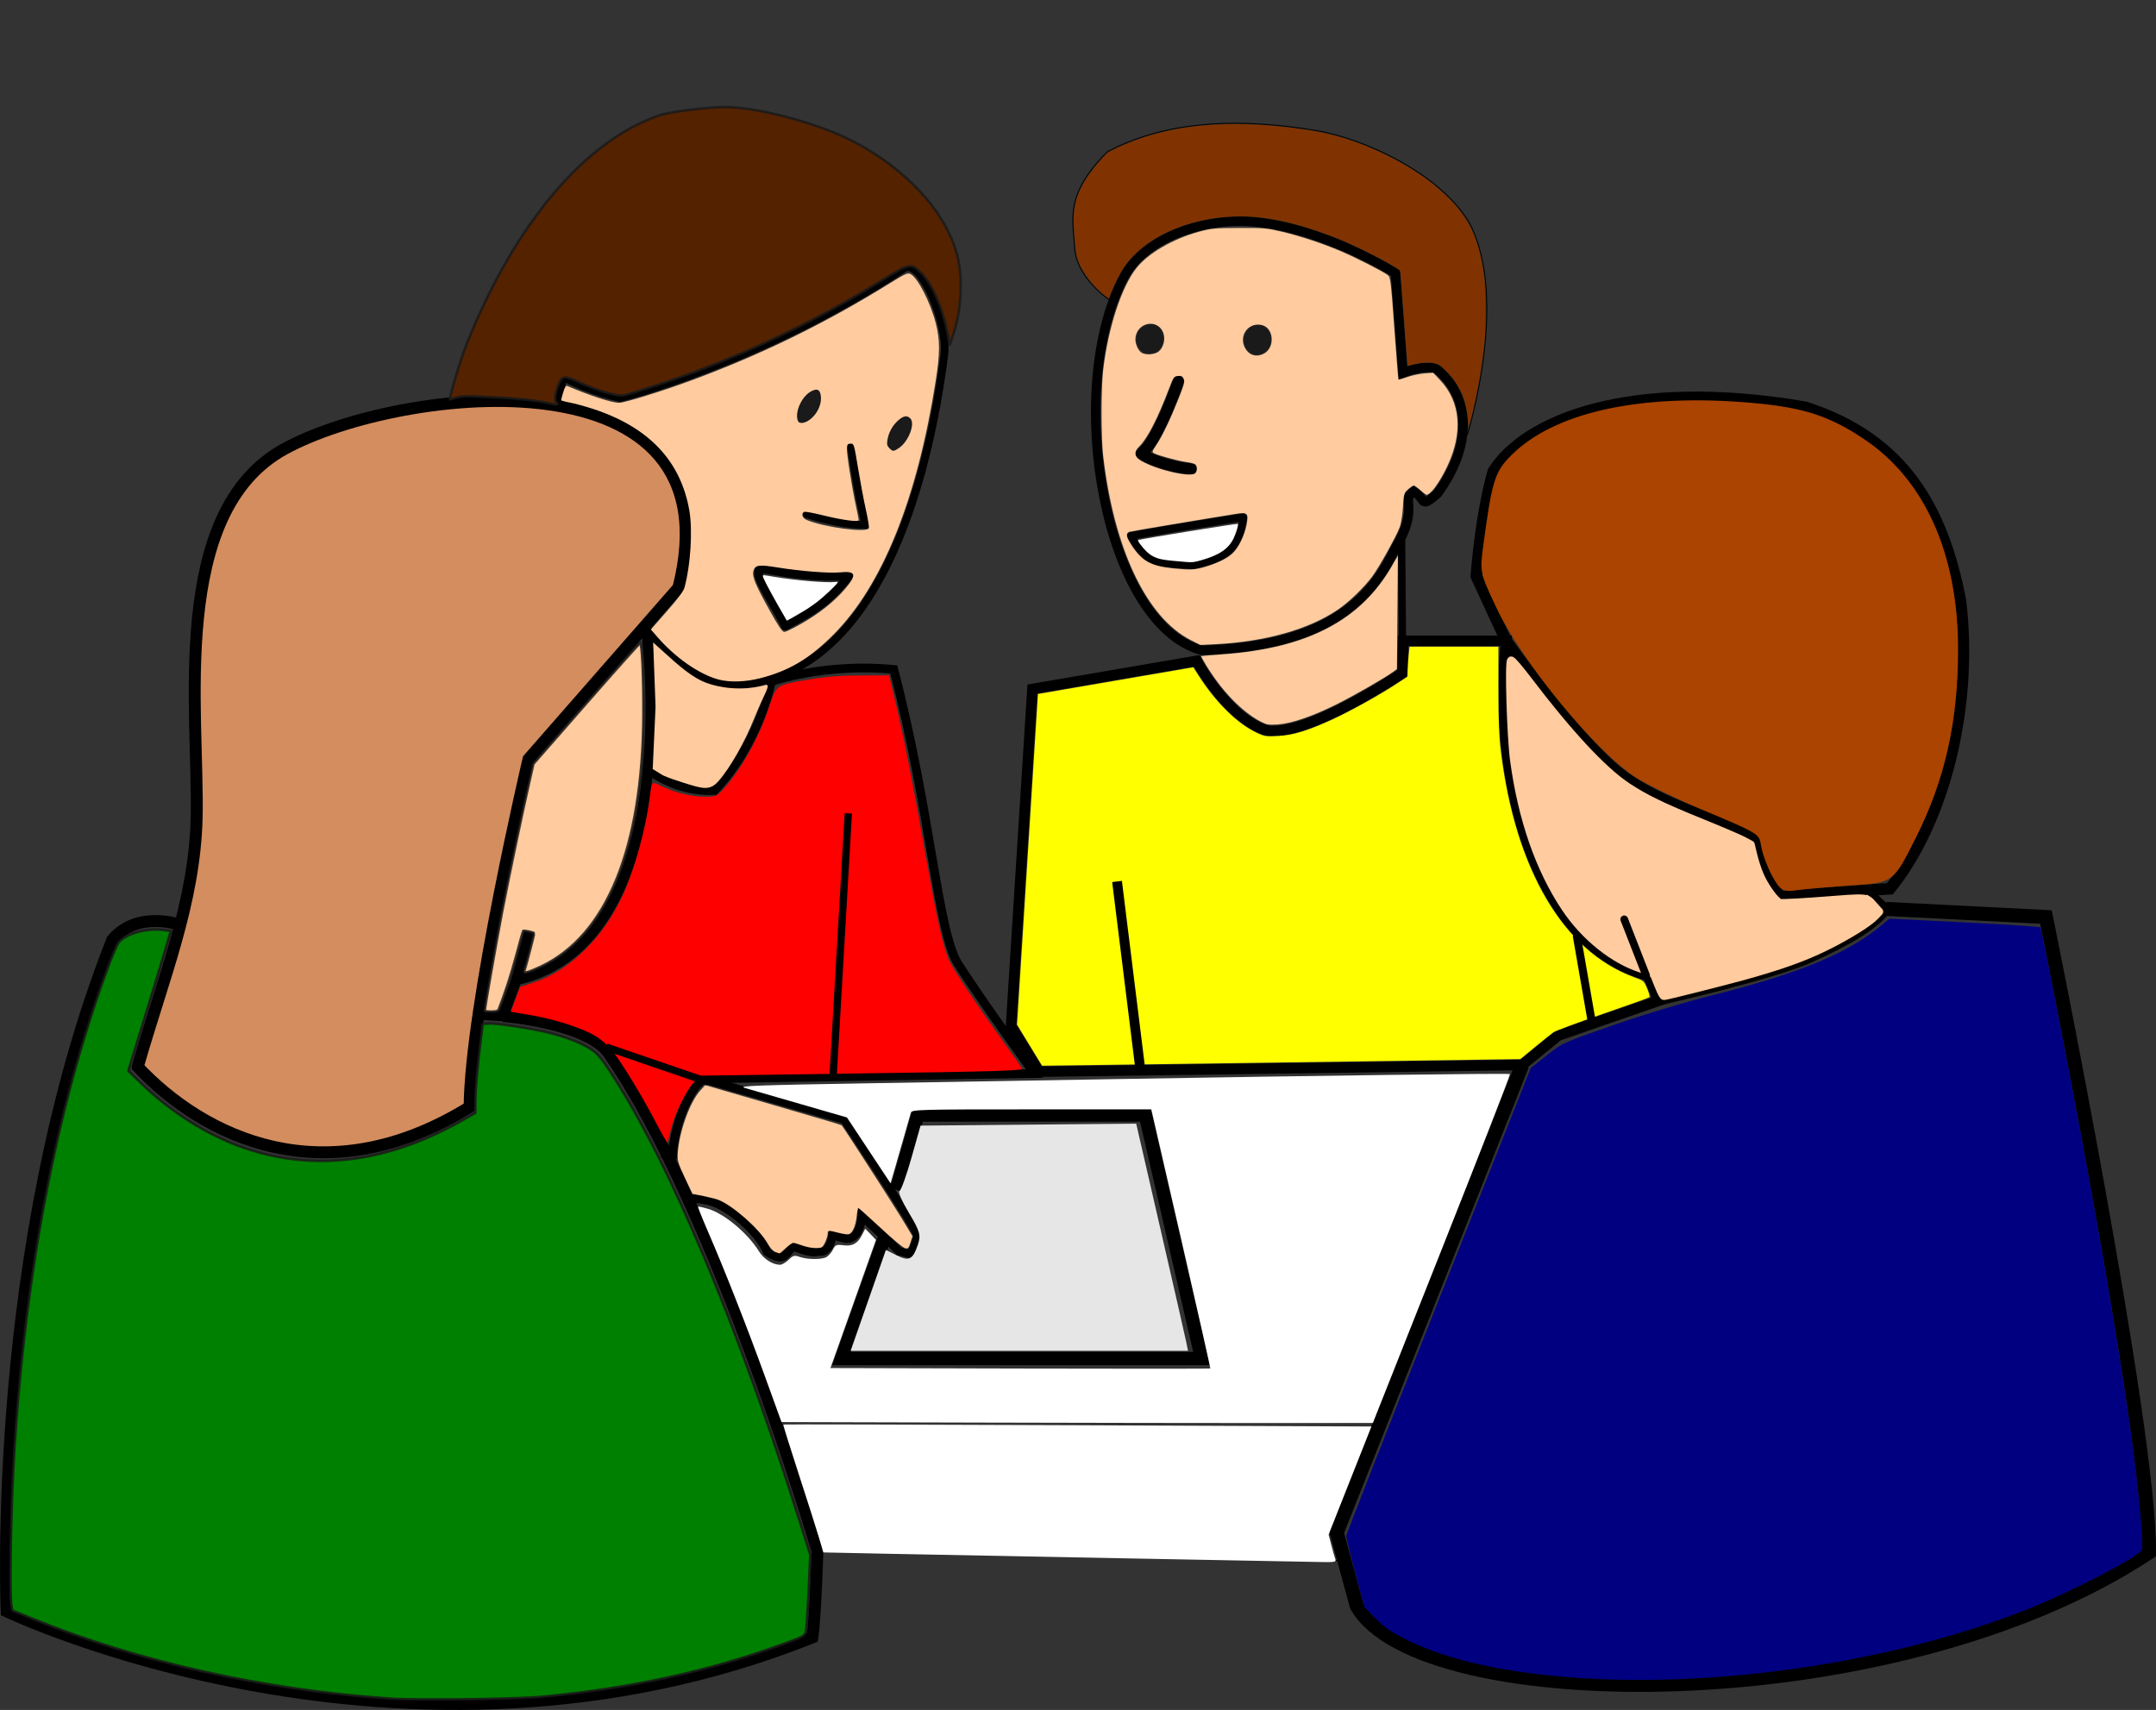 <?xml version="1.0" encoding="UTF-8" standalone="no"?>
<!-- Created with Inkscape (http://www.inkscape.org/) -->

<svg
   xmlns:dc="http://purl.org/dc/elements/1.1/"
   xmlns:cc="http://creativecommons.org/ns#"
   xmlns:rdf="http://www.w3.org/1999/02/22-rdf-syntax-ns#"
   xmlns:svg="http://www.w3.org/2000/svg"
   xmlns="http://www.w3.org/2000/svg"
   xmlns:sodipodi="http://sodipodi.sourceforge.net/DTD/sodipodi-0.dtd"
   xmlns:inkscape="http://www.inkscape.org/namespaces/inkscape"
   width="608.998mm"
   height="483.046mm"
   viewBox="0 0 608.998 483.046"
   version="1.1"
   id="svg1422"
   inkscape:version="0.92.4 (5da689c313, 2019-01-14)"
   sodipodi:docname="group-talking.svg">
  <rect x="0" y="0" width="608.998" height="483.046" fill="#333333" stroke="none"/>
  <defs
     id="defs1416" />
  <sodipodi:namedview
     id="base"
     pagecolor="#ffffff"
     bordercolor="#666666"
     borderopacity="1.0"
     inkscape:pageopacity="0.0"
     inkscape:pageshadow="2"
     inkscape:zoom="0.030935922"
     inkscape:cx="-7395.4803"
     inkscape:cy="1630.5198"
     inkscape:document-units="mm"
     inkscape:current-layer="layer1"
     showgrid="false"
     inkscape:window-width="1280"
     inkscape:window-height="657"
     inkscape:window-x="-8"
     inkscape:window-y="-8"
     inkscape:window-maximized="1"
     inkscape:snap-global="false"
     fit-margin-top="0"
     fit-margin-left="0"
     fit-margin-right="0"
     fit-margin-bottom="0" />
  <g
     inkscape:label="Layer 1"
     inkscape:groupmode="layer"
     id="layer1"
     transform="translate(351.877,-57.612)">
    <path
       style="fill:#d38d5f;stroke:#000000;stroke-width:3.365;stroke-linecap:butt;stroke-linejoin:miter;stroke-miterlimit:4;stroke-dasharray:none;stroke-opacity:1"
       d="m -312.964,358.988 c 18.537,19.759 52.699,36.741 93.738,11.339 0.218,-28.426 16.631,-98.274 16.631,-98.274 0,0 0,0 42.333,-48.381 17.259,-67.924 -78.161,-57.234 -111.125,-39.31 -32.964,17.925 -24.233,74.829 -24.946,104.321 -0.583,24.074 -9.466,45.253 -16.631,70.304 z"
       id="path1978"
       inkscape:connector-curvature="0"
       sodipodi:nodetypes="cccczsc" />
    <path
       style="fill:none;stroke:#000000;stroke-width:2.965;stroke-linecap:butt;stroke-linejoin:miter;stroke-miterlimit:4;stroke-dasharray:none;stroke-opacity:1"
       d="m -169.333,235.012 c 0,0 11.767,88.566 -36.664,99.408 -3.78,10.205 -3.78,10.205 -3.78,10.205 l -6.426,-0.378"
       id="path1980"
       inkscape:connector-curvature="0"
       sodipodi:nodetypes="cccc" />
    <path
       style="fill:none;stroke:#000000;stroke-width:2.965;stroke-linecap:butt;stroke-linejoin:miter;stroke-miterlimit:4;stroke-dasharray:none;stroke-opacity:1"
       d="m -205.997,334.42 3.78,-13.985"
       id="path1982"
       inkscape:connector-curvature="0"
       sodipodi:nodetypes="cc" />
    <path
       style="fill:none;stroke:#000000;stroke-width:3.365;stroke-linecap:butt;stroke-linejoin:miter;stroke-miterlimit:4;stroke-dasharray:none;stroke-opacity:1"
       d="m -300.869,318.923 c 0,0 -12.064,-4.393 -19.277,4.158 -34.427,87.17 -29.841,189.723 -29.841,189.723 0,0 111.822,53.607 227.578,7.367 0.829,-5.348 1.427,-24.38 1.427,-24.38 0,0 -28.295,-96.503 -58.934,-140.582 -6.027,-8.671 -29.86,-10.583 -29.86,-10.583"
       id="path1986"
       inkscape:connector-curvature="0"
       sodipodi:nodetypes="cccccsc" />
    <path
       style="fill:none;stroke:#000000;stroke-width:2.165;stroke-linecap:round;stroke-linejoin:round;stroke-miterlimit:4;stroke-dasharray:none;stroke-opacity:1"
       d="m -169.333,235.012 c 0,0 12.561,17.801 27.776,15.986 33.809,-4.034 50.414,-46.726 56.421,-93.12 1.154,-8.91 -6.726,-27.484 -11.348,-24.447 -40.78,26.798 -80.181,36.616 -80.181,36.616 0,0 -7.684,-1.437 -15.502,-5.613 -0.983,-0.525 -2.19,7.484 -2.94,7.484"
       id="path1993"
       inkscape:connector-curvature="0"
       sodipodi:nodetypes="cssscsc" />
    <ellipse
       style="opacity:1;fill:#1a1a1a;fill-opacity:1;fill-rule:nonzero;stroke:#1a1a1a;stroke-width:0.805;stroke-linecap:round;stroke-miterlimit:4;stroke-dasharray:none;stroke-opacity:0.839"
       id="path1998"
       cx="-0.521"
       cy="211.832"
       rx="2.678"
       ry="5.114"
       transform="matrix(0.639,0.769,-0.58,0.815,0,0)" />
    <ellipse
       style="opacity:1;fill:#1a1a1a;fill-opacity:1;fill-rule:nonzero;stroke:#1a1a1a;stroke-width:0.805;stroke-linecap:round;stroke-miterlimit:4;stroke-dasharray:none;stroke-opacity:0.839"
       id="path1998-6"
       cx="20.954"
       cy="198.156"
       rx="2.678"
       ry="5.114"
       transform="matrix(0.655,0.755,-0.562,0.827,0,0)" />
    <path
       style="fill:none;stroke:#000000;stroke-width:2.165;stroke-linecap:round;stroke-linejoin:round;stroke-miterlimit:4;stroke-dasharray:none;stroke-opacity:1"
       d="m -111.503,183.607 c 0,0 1.832,13.619 4.158,22.301 -7.908,0 -16.631,-3.024 -16.631,-3.024"
       id="path5719"
       inkscape:connector-curvature="0"
       sodipodi:nodetypes="ccc" />
    <path
       style="fill:none;stroke:#000000;stroke-width:2.465;stroke-linecap:round;stroke-linejoin:round;stroke-miterlimit:4;stroke-dasharray:none;stroke-opacity:1"
       d="m -135.882,218.381 c 7.942,1.396 14.626,2.408 23.812,1.89 -6.31,8.176 -11.733,10.701 -17.954,14.174 -3.386,-7.11 -10.994,-16.967 -5.859,-16.064 z"
       id="path5721"
       inkscape:connector-curvature="0"
       sodipodi:nodetypes="sccs" />
    <path
       style="opacity:1;fill:#ffcb9f;fill-opacity:1;fill-rule:nonzero;stroke:none;stroke-width:2.7;stroke-linecap:round;stroke-linejoin:round;stroke-miterlimit:4;stroke-dasharray:none;stroke-opacity:0.839"
       d="m -562.147,941.72 c -20.346,-5.48 -45.895,-23.253 -64.803,-45.079 l -7.096,-8.191 17.176,-19.614 c 12.485,-14.257 17.612,-21.217 18.771,-25.482 6.381,-23.471 8.675,-60.916 5.014,-81.861 -9.24,-52.867 -43.35,-88.832 -102.62,-108.201 -8.413,-2.749 -19.503,-5.774 -24.643,-6.721 -5.14,-0.947 -9.346,-2.137 -9.346,-2.644 0,-0.507 1.005,-4.306 2.233,-8.443 1.39,-4.681 2.873,-7.247 3.929,-6.795 24.514,10.483 47.891,18.083 55.621,18.083 5.864,0 45.223,-12.182 75.981,-23.517 75.672,-27.886 143.448,-61.022 212.731,-104.003 16.019,-9.938 18.772,-11.194 21.655,-9.88 7.628,3.476 21.194,29.669 27.061,52.249 4.693,18.062 4.718,31.842 0.109,61.241 -19.832,126.525 -56.976,218.714 -109.257,271.17 -25.545,25.63 -47.447,38.616 -78.355,46.456 -15.476,3.926 -32.402,4.397 -44.162,1.229 z m 88.488,-59.48 c 19.339,-11.069 35.323,-23.795 46.622,-37.12 12.819,-15.117 11.642,-19.212 -5.061,-17.598 -11.951,1.155 -41.843,-1.162 -66.637,-5.164 -20.656,-3.335 -24.466,-2.757 -26.154,3.969 -1.419,5.654 2.442,14.924 17.338,41.632 9.793,17.559 13.528,23.058 15.671,23.076 1.547,0.013 9.746,-3.945 18.22,-8.795 z m 71.962,-101.741 c 0.42,-1.093 -0.994,-9.903 -3.142,-19.576 -2.148,-9.673 -5.886,-29.511 -8.308,-44.083 -4.343,-26.135 -4.451,-26.496 -7.974,-26.496 -2.964,0 -3.646,0.768 -4.009,4.514 -0.485,4.993 5.282,41.911 9.73,62.291 1.568,7.184 2.851,13.779 2.851,14.656 0,2.372 -17.398,0.036 -38.354,-5.15 -9.702,-2.401 -18.541,-4.02 -19.643,-3.597 -3.827,1.469 -2.259,6.611 2.64,8.657 18.879,7.885 64.245,13.904 66.21,8.784 z m 32.106,-85.539 c 10.176,-6.858 17.547,-26.049 12.098,-31.498 -3.544,-3.544 -7.191,-2.951 -12.948,2.104 -6.019,5.285 -10.24,12.954 -11.514,20.918 -0.742,4.64 -0.354,6.243 2.105,8.703 3.766,3.766 4.353,3.753 10.259,-0.227 z m -93.046,-31.85 c 6.562,-5.928 10.481,-14.992 9.831,-22.735 -0.649,-7.734 -4.015,-9.466 -10.854,-5.585 -9.916,5.628 -17.196,22.136 -13.737,31.15 1.555,4.053 8.645,2.693 14.76,-2.831 z"
       id="path875"
       inkscape:connector-curvature="0"
       transform="scale(0.265)" />
    <path
       style="opacity:1;fill:#ffcb9f;fill-opacity:1;fill-rule:nonzero;stroke:#1a1a1a;stroke-width:2.7;stroke-linecap:round;stroke-linejoin:round;stroke-miterlimit:4;stroke-dasharray:none;stroke-opacity:0.839"
       d="m -811.121,1294.85 c 0,-3.131 12.621,-75.205 18.558,-105.975 7.391,-38.31 20.784,-102.282 28.669,-136.946 l 4.614,-20.283 56.313,-64.36 c 30.972,-35.398 56.849,-64.36 57.505,-64.36 1.974,0 3.638,36.971 3.44,76.429 -0.711,141.726 -38.942,235.477 -109.541,268.614 -12.657,5.941 -18.435,7.512 -17.506,4.759 2.072,-6.138 10.927,-40.151 10.546,-40.506 -1.264,-1.18 -11.223,-3.215 -11.702,-2.391 -0.305,0.524 -3.565,12.203 -7.245,25.953 -5.5,20.551 -11.696,39.608 -18.693,57.5 -0.746,1.907 -2.635,2.5 -7.968,2.5 -3.845,0 -6.99,-0.42 -6.99,-0.933 z"
       id="path877"
       inkscape:connector-curvature="0"
       transform="scale(0.265)" />
    <path
       style="opacity:1;fill:#008000;fill-opacity:1;fill-rule:nonzero;stroke:#1a1a1a;stroke-width:2.7;stroke-linecap:round;stroke-linejoin:round;stroke-miterlimit:4;stroke-dasharray:none;stroke-opacity:0.839"
       d="m -911.836,2028.101 c -134.386,-9.115 -268.752,-39.173 -382.591,-85.586 l -20.267,-8.263 -0.989,-5.543 c -2.241,-12.562 -0.424,-107.844 3.158,-165.543 9.909,-159.623 35.099,-308.995 73.601,-436.429 14.917,-49.373 33.338,-100.248 38.153,-105.374 8.741,-9.304 29.363,-14.812 47.142,-12.59 l 7.878,0.984 -6.338,21.704 c -3.486,11.937 -11.722,39.062 -18.303,60.276 -6.581,21.214 -13.903,45 -16.27,52.857 l -4.305,14.286 12.935,12.606 c 31.909,31.098 71.446,56.045 109.88,69.332 75.742,26.186 154.897,15.849 235.959,-30.815 l 11.071,-6.373 v -11.415 c 0,-13.046 1.98,-36.31 5.46,-64.138 l 2.4,-19.197 6.941,-0.442 c 8.626,-0.549 49.089,5.824 66.41,10.459 19.021,5.09 34.532,11.456 43.416,17.818 6.325,4.529 10.367,9.484 20.663,25.326 62.071,95.513 134.798,268.594 200.429,476.997 l 11.297,35.872 -1.453,31.27 c -0.799,17.199 -1.896,36.406 -2.437,42.683 -1.155,13.393 1.105,11.628 -28.739,22.442 -77.648,28.136 -160.287,46.046 -252.959,54.822 -27.78,2.631 -133.481,3.917 -162.143,1.973 z"
       id="path879"
       inkscape:connector-curvature="0"
       transform="scale(0.265)" />
    <path
       style="opacity:1;fill:#552200;fill-opacity:1;fill-rule:nonzero;stroke:#1a1a1a;stroke-width:0.714;stroke-linecap:round;stroke-linejoin:round;stroke-miterlimit:4;stroke-dasharray:none;stroke-opacity:0.839"
       d="m -195.107,171.918 c -5.876,-1.647 -15.751,-2.011 -23.732,-2.371 -4.067,-0.183 -5.976,1.221 -5.976,0.877 0,-0.768 2.547,-10.146 5.003,-16.231 13.575,-33.639 33.296,-56.908 54.263,-64.026 2.823,-0.958 13.582,-2.305 18.409,-2.305 7.318,0 19.925,2.888 30.049,6.881 13.968,5.51 26.516,15.976 32.404,27.029 2.721,5.108 3.941,9.415 4.151,14.654 0.214,5.346 -0.519,10.936 -2.03,15.484 l -1,3.008 -0.664,-3.282 c -1.446,-7.141 -4.293,-13.647 -7.359,-16.814 -2.876,-2.971 -3.315,-2.895 -11.078,1.924 -19.878,12.339 -41.888,22.582 -64.127,29.842 -4.158,1.357 -8.186,2.585 -8.951,2.728 -1.71,0.319 -7.609,-1.412 -12.362,-3.628 -1.744,-0.813 -3.568,-1.478 -4.055,-1.478 -1.124,0 -1.79,1.051 -2.636,4.158 -1.127,4.142 1.809,3.021 -0.308,3.55 z"
       id="path997"
       inkscape:connector-curvature="0"
       sodipodi:nodetypes="ccssccscsccccccccscc" />
    <path
       style="fill:none;stroke:#000000;stroke-width:2.465;stroke-linecap:butt;stroke-linejoin:miter;stroke-miterlimit:4;stroke-dasharray:none;stroke-opacity:1"
       d="m -164.609,383.368 3.024,2.268 c -1.139,-1.329 1.161,-17.081 8.315,-23.246 l 93.549,-1.512 c 0,0 -15.354,-21.217 -21.545,-30.994 -5.756,-9.09 -7.658,-42.865 -18.143,-83.155 -19.367,-1.925 -34.585,3.402 -34.585,3.402 0,0 -3.342,17.513 -16.064,30.805 -6.174,0.233 -12.347,-1.371 -18.521,-5.67"
       id="path999"
       inkscape:connector-curvature="0"
       sodipodi:nodetypes="ccccscccc" />
    <path
       style="fill:none;stroke:#000000;stroke-width:2.365;stroke-linecap:butt;stroke-linejoin:miter;stroke-miterlimit:4;stroke-dasharray:none;stroke-opacity:1"
       d="m -153.269,362.39 39.876,11.528 c 0,0 18.599,27.623 20.789,32.884 -2.535,7.339 -1.724,4.472 -5.292,4.347 -3.19,-3.338 -10.583,-10.016 -10.583,-10.016 0,0 -0.221,6.7 -4.536,6.426 l -3.715,-0.977 c 0,0 -0.675,5.26 -3.969,4.568 -2.358,0.778 -6.79,-1.332 -6.79,-1.332 -2.539,0.995 -2.051,5.09 -7.638,1.521 -2.647,-6.201 -11.169,-13.074 -16.064,-14.363 -6.097,-1.556 -6.527,-0.036 -6.527,-0.036"
       id="path1001"
       inkscape:connector-curvature="0"
       sodipodi:nodetypes="cccccccccccc" />
    <path
       style="opacity:1;fill:#ffcb9f;fill-opacity:1;fill-rule:nonzero;stroke:#ffcb9f;stroke-width:0;stroke-linecap:round;stroke-linejoin:round;stroke-miterlimit:4;stroke-dasharray:none;stroke-opacity:1"
       d="m -158.635,278.783 c -1.663,-0.526 -4.798,-1.532 -6.149,-2.237 l -2.724,-1.681 0.802,-17.612 -0.668,-18.147 2.988,2.699 c 4.148,3.747 8.134,7.346 12.131,8.769 3.402,1.211 9.796,2.41 16.45,0.593 2.084,-0.661 -0.358,2.67 -3.103,9.525 -2.578,6.438 -6.645,13.741 -9.993,17.554 -2.472,2.815 -4.443,2.209 -9.734,0.536 z"
       id="path1321"
       inkscape:connector-curvature="0"
       sodipodi:nodetypes="ccccccccccc" />
    <path
       style="opacity:1;fill:#ff0000;fill-opacity:1;fill-rule:nonzero;stroke:#ffcb9f;stroke-width:0;stroke-linecap:round;stroke-linejoin:round;stroke-miterlimit:4;stroke-dasharray:none;stroke-opacity:1"
       d="m -629.831,1411.859 c -13.758,-26.265 -33.65,-59.002 -44.895,-73.885 -3.889,-5.147 -12.071,-12.381 -18.183,-16.075 -14.237,-8.604 -43.648,-18.072 -69.843,-22.483 l -20.558,-3.462 4.888,-13.224 4.888,-13.223 13.544,-4.371 c 39.218,-12.656 75.256,-47.864 96.333,-94.115 12.269,-26.923 24.578,-71.413 28.292,-102.26 2.318,-19.255 1.91,-18.837 12.933,-13.251 13.209,6.693 31.829,11.23 46.091,11.23 10.849,0 12.506,-0.6 18.15,-6.566 19.105,-20.197 38.759,-55.025 50.024,-88.645 8.284,-24.724 6.7,-23.633 43.301,-29.845 17.634,-2.993 33.807,-4.244 54.88,-4.244 h 29.878 l 7.085,29.799 c 8.947,37.63 18.336,85.46 32.527,165.693 11.372,64.293 16.671,88.406 23.219,105.636 3.624,9.538 26.641,44.294 61.151,92.342 9.783,13.62 17.787,25.156 17.787,25.635 0,2.275 -28.742,3.112 -179.807,5.236 l -162.635,2.286 -6.725,6.395 c -8.348,7.938 -21.415,34.474 -25.385,51.552 -1.641,7.058 -3.269,13.107 -3.619,13.444 -0.35,0.336 -6.344,-10.284 -13.32,-23.601 z"
       id="path1325"
       inkscape:connector-curvature="0"
       transform="scale(0.265)" />
    <path
       style="fill:none;stroke:#000000;stroke-width:2.065;stroke-linecap:butt;stroke-linejoin:miter;stroke-miterlimit:4;stroke-dasharray:none;stroke-opacity:1"
       d="m -112.253,287.378 -4.276,73.766"
       id="path1327"
       inkscape:connector-curvature="0" />
    <path
       style="fill:none;stroke:#000000;stroke-width:2.065;stroke-linecap:butt;stroke-linejoin:miter;stroke-miterlimit:4;stroke-dasharray:none;stroke-opacity:1"
       d="m -180.674,353.394 28.865,9.889"
       id="path1329"
       inkscape:connector-curvature="0"
       sodipodi:nodetypes="cc" />
    <path
       style="fill:none;stroke:#000000;stroke-width:2.965;stroke-linecap:butt;stroke-linejoin:miter;stroke-miterlimit:4;stroke-dasharray:none;stroke-opacity:1"
       d="m -58.352,360.349 -7.945,-12.851 6.048,-95.25 46.388,-7.956 c 0,0 8.493,16.064 19.758,19.674 C 17.429,265.971 44.274,247.712 44.274,247.712 l 0.176,-9.071 h 29.104 c 0,0 -5.885,45.503 15.764,76.748 10.424,15.209 24.301,17.746 24.301,17.746 l 3.024,7.182 -28.348,9.827 -10.205,8.315 z"
       id="path842"
       inkscape:connector-curvature="0"
       sodipodi:nodetypes="cccccccccccccc" />
    <path
       style="fill:none;stroke:#000000;stroke-width:2.665;stroke-linecap:butt;stroke-linejoin:miter;stroke-miterlimit:4;stroke-dasharray:none;stroke-opacity:1"
       d="m -34.545,136.082 c 6.253,-12.004 23.955,-17.161 37.418,-15.769 20.155,2.084 39.44,14.484 39.44,14.484 l 2.111,28.136 c 0,0 7.392,-2.964 10.046,-0.659 8.716,7.572 9.871,20.733 -0.281,34.745 -5.206,4.571 -3.123,1.441 -6.76,-0.567 -3.824,2.36 1.806,4.506 -5.116,15.899 -5.977,12.526 -17.049,27.965 -54.813,28.954 -27.181,-7.515 -38.916,-72.837 -22.045,-105.223 z"
       id="path844"
       inkscape:connector-curvature="0"
       sodipodi:nodetypes="ssccsccccs" />
    <ellipse
       style="opacity:1;fill:#1a1a1a;fill-opacity:1;fill-rule:nonzero;stroke:#1a1a1a;stroke-width:0.809;stroke-linecap:round;stroke-miterlimit:4;stroke-dasharray:none;stroke-opacity:0.839"
       id="path1998-9"
       cx="-17.933"
       cy="154.308"
       rx="3.551"
       ry="3.896"
       transform="matrix(0.999,0.034,-0.059,0.998,0,0)" />
    <ellipse
       style="opacity:1;fill:#1a1a1a;fill-opacity:1;fill-rule:nonzero;stroke:#1a1a1a;stroke-width:0.809;stroke-linecap:round;stroke-miterlimit:4;stroke-dasharray:none;stroke-opacity:0.839"
       id="path1998-9-4"
       cx="12.404"
       cy="153.486"
       rx="3.551"
       ry="3.896"
       transform="matrix(0.999,0.034,-0.059,0.998,0,0)" />
    <path
       style="fill:none;stroke:#000000;stroke-width:3.165;stroke-linecap:round;stroke-linejoin:round;stroke-miterlimit:4;stroke-dasharray:none;stroke-opacity:1"
       d="m -19.012,165.351 c 0,0 -5.99,17.313 -10.583,20.411 5.882,3.612 14.174,4.347 14.174,4.347 v 0"
       id="path882"
       inkscape:connector-curvature="0"
       sodipodi:nodetypes="cccc" />
    <path
       style="fill:none;stroke:#000000;stroke-width:2.165;stroke-linecap:round;stroke-linejoin:round;stroke-miterlimit:4;stroke-dasharray:none;stroke-opacity:1"
       d="m -32.43,209.007 c 15.337,-2.745 17.023,-2.904 31.75,-5.292 -1.143,10.158 -6.569,11.711 -13.985,13.607 -11.41,-0.697 -13.258,-0.656 -17.765,-8.315 z"
       id="path884"
       inkscape:connector-curvature="0"
       sodipodi:nodetypes="cccc" />
    <path
       style="fill:none;stroke:#000000;stroke-width:2.07;stroke-linecap:butt;stroke-linejoin:miter;stroke-miterlimit:4;stroke-dasharray:none;stroke-opacity:1"
       d="M 44.26,238.641 44.014,209.138"
       id="path954"
       inkscape:connector-curvature="0"
       sodipodi:nodetypes="cc" />
    <path
       style="opacity:1;fill:#ffcb9f;fill-opacity:1;fill-rule:nonzero;stroke:#ffcb9f;stroke-width:0;stroke-linecap:square;stroke-linejoin:miter;stroke-miterlimit:4;stroke-dasharray:none;stroke-opacity:1"
       d="m -15.475,238.457 c -12.534,-6.369 -21.744,-25.753 -24.81,-52.217 -0.58,-5.005 -0.577,-19.02 0.004,-24.001 1.403,-12.008 5.204,-23.641 9.474,-28.99 3.292,-4.124 10.319,-8.189 17.599,-10.179 3.509,-0.959 4.321,-1.035 11.339,-1.059 7.047,-0.024 7.866,0.047 12.076,1.05 5.285,1.258 11.424,3.291 16.684,5.525 4.162,1.768 12.033,5.779 13.254,6.755 0.737,0.589 0.855,1.552 1.828,14.993 0.572,7.9 1.093,14.423 1.158,14.496 0.065,0.073 1.192,-0.245 2.505,-0.707 1.313,-0.462 3.493,-0.924 4.844,-1.026 l 2.457,-0.187 1.946,2.059 c 5.828,6.166 6.553,14.892 2.029,24.395 -2.15,4.515 -4.659,7.972 -5.819,8.016 -0.183,0.007 -0.991,-0.583 -1.796,-1.31 -0.805,-0.728 -1.631,-1.323 -1.835,-1.323 -0.204,0 -0.918,0.489 -1.587,1.087 -1.18,1.055 -1.223,1.202 -1.466,5.008 -0.137,2.157 -0.531,4.673 -0.874,5.591 -1.01,2.7 -5.826,11.356 -7.798,14.017 -2.326,3.138 -6.688,7.345 -9.778,9.429 -8.226,5.549 -20.467,8.999 -34.43,9.706 l -4.359,0.221 z m 3.692,-20.631 c 3.502,-1.001 6.282,-2.325 7.94,-3.781 1.722,-1.512 3.492,-5.099 4.096,-8.301 0.579,-3.069 0.195,-3.485 -2.777,-3.009 -10.68,1.708 -29.927,4.944 -30.333,5.1 -1.099,0.422 -0.937,1.428 0.61,3.803 2.893,4.441 5.403,5.86 11.498,6.502 4.839,0.51 6.261,0.46 8.966,-0.314 z m -2.445,-26.559 c 0.592,-0.592 0.581,-1.996 -0.019,-2.482 -0.26,-0.21 -1.408,-0.506 -2.551,-0.657 -2.196,-0.291 -7.939,-1.849 -9.094,-2.467 -0.631,-0.338 -0.582,-0.516 0.641,-2.333 1.662,-2.469 4.054,-7.478 6.357,-13.311 1.495,-3.786 1.714,-4.651 1.368,-5.41 -0.33,-0.725 -0.651,-0.88 -1.622,-0.785 -1.156,0.113 -1.272,0.281 -2.578,3.709 -3.168,8.318 -6.069,13.955 -8.307,16.144 -1.659,1.622 -1.468,3.003 0.573,4.161 4.641,2.632 13.938,4.727 15.232,3.432 z M 5.137,157.507 c 3.166,-1.637 2.843,-7.163 -0.47,-8.044 -3.703,-0.985 -6.675,2.746 -4.967,6.235 1.103,2.254 3.217,2.957 5.438,1.808 z m -29.744,-0.581 c 1.311,-1.031 1.945,-3.379 1.377,-5.101 -1.497,-4.536 -7.931,-3.141 -7.931,1.72 0,1.392 0.871,3.211 1.795,3.749 1.153,0.672 3.687,0.476 4.759,-0.368 z"
       id="path958"
       inkscape:connector-curvature="0" />
    <path
       style="opacity:1;fill:#ffcb9f;fill-opacity:1;fill-rule:nonzero;stroke:#ffcb9f;stroke-width:0;stroke-linecap:square;stroke-linejoin:miter;stroke-miterlimit:4;stroke-dasharray:none;stroke-opacity:1"
       d="m 4.189,261.444 c -5.3,-2.795 -10.992,-8.696 -15.421,-15.986 -0.804,-1.323 -1.407,-2.444 -1.34,-2.492 0.066,-0.048 2.891,-0.289 6.276,-0.537 23.736,-1.738 38.724,-9.575 47.556,-24.864 l 1.719,-2.976 -0.134,15.999 -0.134,15.999 -0.934,0.713 c -2.078,1.585 -11.078,6.761 -16.179,9.305 -6.823,3.402 -12.84,5.445 -16.688,5.667 -2.517,0.145 -3.055,0.051 -4.721,-0.828 z"
       id="path960"
       inkscape:connector-curvature="0" />
    <path
       style="opacity:1;fill:#ffcb9f;fill-opacity:1;fill-rule:nonzero;stroke:#ffcb9f;stroke-width:0;stroke-linecap:square;stroke-linejoin:miter;stroke-miterlimit:4;stroke-dasharray:none;stroke-opacity:1"
       d="m -132.891,411.282 c -0.649,-0.238 -1.446,-1.132 -2.202,-2.473 -2.261,-4.007 -9.774,-10.652 -13.851,-12.251 -0.59,-0.231 -2.485,-0.712 -4.21,-1.068 l -3.137,-0.647 -2.124,-4.508 c -1.79,-3.799 -2.112,-4.806 -2.052,-6.401 0.23,-6.069 3.395,-15.045 6.468,-18.343 l 1.335,-1.433 19.202,5.591 c 10.561,3.075 19.257,5.653 19.323,5.729 0.594,0.676 14.444,22.154 16.869,26.16 l 3.132,5.174 -0.559,1.789 c -0.484,1.547 -0.68,1.771 -1.456,1.659 -0.52,-0.075 -3.444,-2.494 -6.969,-5.764 -3.34,-3.099 -6.177,-5.634 -6.303,-5.634 -0.127,0 -0.338,1.035 -0.47,2.3 -0.28,2.679 -1.16,4.761 -2.145,5.074 -0.381,0.121 -1.708,-0.043 -2.947,-0.364 -2.893,-0.75 -3.09,-0.738 -3.09,0.184 0,1.009 -1.039,3.473 -1.621,3.843 -0.807,0.513 -3.42,0.3 -5.56,-0.453 -1.143,-0.402 -2.295,-0.737 -2.56,-0.744 -0.265,-0.007 -1.219,0.668 -2.121,1.5 -0.902,0.832 -1.706,1.498 -1.787,1.482 -0.081,-0.016 -0.604,-0.197 -1.164,-0.402 z"
       id="path962"
       inkscape:connector-curvature="0" />
    <path
       style="opacity:1;fill:#ffff00;fill-opacity:1;fill-rule:nonzero;stroke:#ffcb9f;stroke-width:0;stroke-linecap:square;stroke-linejoin:miter;stroke-miterlimit:4;stroke-dasharray:none;stroke-opacity:1"
       d="m -61.06,352.866 -3.534,-5.796 2.953,-46.704 2.953,-46.704 21.936,-3.773 21.936,-3.773 1.464,2.285 c 4.99,7.791 11.114,13.772 16.736,16.345 1.933,0.885 2.42,0.95 5.752,0.772 4.326,-0.232 8.287,-1.443 15.485,-4.735 4.967,-2.272 13.462,-7.003 18.267,-10.174 l 2.772,-1.829 0.09,-2.259 c 0.049,-1.243 0.189,-3.152 0.311,-4.244 l 0.221,-1.984 12.541,-2e-5 12.541,-2e-5 0.008,12.001 c 0.006,9.128 0.169,13.313 0.678,17.481 4.093,33.503 17.697,56.595 37.634,63.881 2.777,1.015 2.795,1.03 3.711,3.204 0.506,1.201 0.781,2.309 0.611,2.462 -0.17,0.153 -6.093,2.271 -13.161,4.706 -7.068,2.435 -13.361,4.787 -13.985,5.227 -0.624,0.44 -2.97,2.316 -5.215,4.17 l -4.081,3.37 -48.647,0.685 c -26.756,0.377 -57.152,0.797 -67.546,0.934 l -18.899,0.249 z"
       id="path964"
       inkscape:connector-curvature="0" />
    <path
       style="fill:none;stroke:#000000;stroke-width:0.265px;stroke-linecap:butt;stroke-linejoin:miter;stroke-opacity:1"
       d="m -37.193,143.201 c 0,0 -10.133,-5.911 -11.15,-15.308 -0.262,-7.886 -3.269,-14.884 9.26,-27.403 20.656,-11.007 45.255,-8.41 60.854,-5.67 15.977,3.497 34.427,13.586 41.577,26.08 11.119,21.755 -0.756,59.531 -0.756,59.531"
       id="path966"
       inkscape:connector-curvature="0"
       sodipodi:nodetypes="cccccc" />
    <path
       style="opacity:1;fill:#803300;fill-opacity:1;fill-rule:nonzero;stroke:#ffcb9f;stroke-width:0;stroke-linecap:square;stroke-linejoin:miter;stroke-miterlimit:4;stroke-dasharray:none;stroke-opacity:1"
       d="m 62.793,176.476 c -0.331,-4.357 -1.433,-7.731 -3.596,-11.009 -0.975,-1.477 -3.772,-4.383 -4.65,-4.831 -1.582,-0.807 -4.366,-0.819 -7.468,-0.031 l -1.347,0.342 -0.11,-1.142 c -0.06,-0.628 -0.498,-6.457 -0.973,-12.954 -0.475,-6.496 -0.904,-12.073 -0.954,-12.392 -0.082,-0.522 -0.378,-0.748 -2.921,-2.229 -3.489,-2.033 -10.234,-5.353 -14.269,-7.025 -3.812,-1.579 -9.949,-3.625 -13.513,-4.505 -6.202,-1.531 -11.06,-2.116 -16.158,-1.945 -13.587,0.455 -25.725,6.088 -31.356,14.551 -1.086,1.632 -2.681,4.83 -3.617,7.251 l -0.526,1.361 -0.488,-0.352 c -4.063,-2.928 -7.717,-7.916 -8.606,-11.75 -0.422,-1.819 -0.919,-8.806 -0.799,-11.219 0.28,-5.592 2.534,-10.132 8.16,-16.435 1.224,-1.371 1.486,-1.559 3.491,-2.511 14.558,-6.91 31.764,-8.646 53.678,-5.416 8.604,1.268 15.449,3.461 23.62,7.567 6.766,3.4 11.647,6.736 16.14,11.031 6.59,6.299 9.298,12.02 10.826,22.868 0.423,3.004 0.483,14.374 0.097,18.332 -0.37,3.794 -1.107,8.911 -1.851,12.851 -0.607,3.216 -2.484,11.339 -2.62,11.339 -0.032,0 -0.118,-0.787 -0.191,-1.748 z"
       id="path970"
       inkscape:connector-curvature="0" />
    <path
       style="opacity:0;fill:#803300;fill-opacity:1;fill-rule:nonzero;stroke:#ffcb9f;stroke-width:0;stroke-linecap:square;stroke-linejoin:miter;stroke-miterlimit:4;stroke-dasharray:none;stroke-opacity:1"
       d="m -332.141,682.973 c 4.071,-16.22 13.78,-74.083 15.1,-89.992 0.378,-4.554 0.743,-5.903 1.662,-6.143 1.342,-0.351 6.263,-15.254 8.688,-26.311 4.849,-22.111 5.33,-47.425 1.262,-66.288 -6.222,-28.845 -25.819,-60.113 -53.708,-85.692 -23.126,-21.21 -52.052,-39.582 -80.115,-50.884 l -8.571,-3.452 -0.182,-68.234 -0.182,-68.234 H 16.815 481.819 V 451.316 684.887 H 365.495 249.171 l 2.76,-9.768 c 6.227,-22.039 12.737,-55.718 15.553,-80.465 7.134,-62.706 -0.407,-115.211 -20.759,-144.534 -23.545,-33.925 -70.641,-65.222 -124.905,-83.006 -20.79,-6.813 -40.819,-10.637 -73.214,-13.976 -28.1,-2.896 -63.368,-3.219 -85.714,-0.785 -35.364,3.852 -67.349,12.741 -93.921,26.101 -5.747,2.889 -10.239,7.115 -19.076,17.945 -16.302,19.977 -23.08,37.133 -23.07,58.388 0.006,11.643 1.805,33.571 3.187,38.85 3.884,14.832 15.403,31.075 30.229,42.626 l 4.975,3.876 -2.074,6.124 c -7.783,22.982 -13.249,51.921 -15.66,82.91 -0.443,5.696 -0.799,20.562 -0.792,33.036 l 0.014,22.679 h -89.663 -89.663 z"
       id="path972"
       inkscape:connector-curvature="0"
       transform="scale(0.265)" />
    <path
       style="fill:none;stroke:#000000;stroke-width:3.265;stroke-linecap:butt;stroke-linejoin:miter;stroke-miterlimit:4;stroke-dasharray:none;stroke-opacity:1"
       d="m 73.554,238.64 h 10e-7 c 0,0 19.978,28.15 32.096,37.533 12.117,9.383 29.074,12.843 38.248,18.689 1.958,12.26 7.449,16.077 7.449,16.077 0,0 11.617,-1.068 30.616,-2.268 15.524,-19.107 23.576,-52.132 19.876,-81.597 -5.036,-25.723 -15.838,-45.427 -43.845,-54.429 -49.657,-8.467 -79.049,3.76 -88.068,18.143 -3.674,13.046 -4.784,29.593 -4.784,29.593 z"
       id="path854"
       inkscape:connector-curvature="0"
       sodipodi:nodetypes="cczcccccccc" />
    <path
       style="fill:none;stroke:#000000;stroke-width:2.665;stroke-linecap:round;stroke-linejoin:round;stroke-miterlimit:4;stroke-dasharray:none;stroke-opacity:1"
       d="m 176.885,310.542 c -0.417,-1.176 -1.234,-0.581 4.056,3.83 -2.917,4.369 -11.004,9.106 -21.649,13.898 -10.645,4.792 -42.649,12.046 -42.649,12.046"
       id="path860"
       inkscape:connector-curvature="0"
       sodipodi:nodetypes="cccc" />
    <path
       style="opacity:0;fill:#803300;fill-opacity:1;fill-rule:nonzero;stroke:#ffcb9f;stroke-width:14.389;stroke-linecap:round;stroke-linejoin:round;stroke-miterlimit:4;stroke-dasharray:none;stroke-opacity:1"
       d="m 575.381,1163.078 c -1.581,-0.635 -4.354,-4.285 -6.161,-8.111 -1.807,-3.826 -3.867,-8.04 -4.579,-9.364 -0.711,-1.324 -2.634,-8.99 -4.274,-17.036 -3.271,-16.049 -5.646,-20.123 -18.448,-31.633 -9.42,-8.47 -34.621,-25.765 -57.948,-39.77 -49.069,-29.46 -62.591,-38.791 -76.429,-52.742 -82.171,-82.845 -94.02,-95.529 -113.039,-121.011 -22.837,-30.597 -34.122,-48.46 -36.808,-58.259 -3.582,-13.068 -1.212,-41.793 6.482,-78.571 4.699,-22.464 6.79,-26.832 18.52,-38.687 41.683,-42.13 126.026,-64.313 224.961,-59.168 49.619,2.58 83.36,7.437 102.186,14.707 58.574,22.621 98.502,60.102 122.818,115.29 27.085,61.473 34.076,126.82 22.028,205.916 -2.61,17.131 -9.945,50.662 -12.77,58.37 -0.72,1.964 -2.742,8.393 -4.493,14.286 -4.556,15.328 -14.597,39.664 -23.78,57.635 -9.933,19.438 -23.629,40.423 -27.064,41.466 -1.437,0.436 -14.827,1.465 -29.756,2.286 -14.929,0.821 -34.214,2.105 -42.857,2.854 -27.763,2.406 -35.653,2.721 -38.59,1.542 z"
       id="path862"
       inkscape:connector-curvature="0"
       transform="scale(0.265)" />
    <path
       style="opacity:0;fill:#803300;fill-opacity:1;fill-rule:nonzero;stroke:#ffcb9f;stroke-width:14.389;stroke-linecap:round;stroke-linejoin:round;stroke-miterlimit:4;stroke-dasharray:none;stroke-opacity:1"
       d="m 575.381,1163.078 c -1.581,-0.635 -4.354,-4.285 -6.161,-8.111 -1.807,-3.826 -3.867,-8.04 -4.579,-9.364 -0.711,-1.324 -2.634,-8.99 -4.274,-17.036 -3.271,-16.049 -5.646,-20.123 -18.448,-31.633 -9.42,-8.47 -34.621,-25.765 -57.948,-39.77 -49.069,-29.46 -62.591,-38.791 -76.429,-52.742 -82.171,-82.845 -94.02,-95.529 -113.039,-121.011 -22.837,-30.597 -34.122,-48.46 -36.808,-58.259 -3.582,-13.068 -1.212,-41.793 6.482,-78.571 4.699,-22.464 6.79,-26.832 18.52,-38.687 41.683,-42.13 126.026,-64.313 224.961,-59.168 49.619,2.58 83.36,7.437 102.186,14.707 58.574,22.621 98.502,60.102 122.818,115.29 27.085,61.473 34.076,126.82 22.028,205.916 -2.61,17.131 -9.945,50.662 -12.77,58.37 -0.72,1.964 -2.742,8.393 -4.493,14.286 -4.556,15.328 -14.597,39.664 -23.78,57.635 -9.933,19.438 -23.629,40.423 -27.064,41.466 -1.437,0.436 -14.827,1.465 -29.756,2.286 -14.929,0.821 -34.214,2.105 -42.857,2.854 -27.763,2.406 -35.653,2.721 -38.59,1.542 z"
       id="path864"
       inkscape:connector-curvature="0"
       transform="scale(0.265)" />
    <path
       style="opacity:0;fill:#803300;fill-opacity:1;fill-rule:nonzero;stroke:#ffcb9f;stroke-width:14.389;stroke-linecap:round;stroke-linejoin:round;stroke-miterlimit:4;stroke-dasharray:none;stroke-opacity:1"
       d="m 575.381,1163.078 c -1.581,-0.635 -4.354,-4.285 -6.161,-8.111 -1.807,-3.826 -3.867,-8.04 -4.579,-9.364 -0.711,-1.324 -2.634,-8.99 -4.274,-17.036 -3.271,-16.049 -5.646,-20.123 -18.448,-31.633 -9.42,-8.47 -34.621,-25.765 -57.948,-39.77 -49.069,-29.46 -62.591,-38.791 -76.429,-52.742 -82.171,-82.845 -94.02,-95.529 -113.039,-121.011 -22.837,-30.597 -34.122,-48.46 -36.808,-58.259 -3.582,-13.068 -1.212,-41.793 6.482,-78.571 4.699,-22.464 6.79,-26.832 18.52,-38.687 41.683,-42.13 126.026,-64.313 224.961,-59.168 49.619,2.58 83.36,7.437 102.186,14.707 58.574,22.621 98.502,60.102 122.818,115.29 27.085,61.473 34.076,126.82 22.028,205.916 -2.61,17.131 -9.945,50.662 -12.77,58.37 -0.72,1.964 -2.742,8.393 -4.493,14.286 -4.556,15.328 -14.597,39.664 -23.78,57.635 -9.933,19.438 -23.629,40.423 -27.064,41.466 -1.437,0.436 -14.827,1.465 -29.756,2.286 -14.929,0.821 -34.214,2.105 -42.857,2.854 -27.763,2.406 -35.653,2.721 -38.59,1.542 z"
       id="path866"
       inkscape:connector-curvature="0"
       transform="scale(0.265)" />
    <path
       style="opacity:0;fill:#aa4400;fill-opacity:1;fill-rule:nonzero;stroke:#ffcb9f;stroke-width:14.389;stroke-linecap:round;stroke-linejoin:round;stroke-miterlimit:4;stroke-dasharray:none;stroke-opacity:1"
       d="m 575.381,1163.078 c -1.581,-0.635 -4.354,-4.285 -6.161,-8.111 -1.807,-3.826 -3.867,-8.04 -4.579,-9.364 -0.711,-1.324 -2.634,-8.99 -4.274,-17.036 -3.271,-16.049 -5.646,-20.123 -18.448,-31.633 -9.42,-8.47 -34.621,-25.765 -57.948,-39.77 -49.069,-29.46 -62.591,-38.791 -76.429,-52.742 -82.171,-82.845 -94.02,-95.529 -113.039,-121.011 -22.837,-30.597 -34.122,-48.46 -36.808,-58.259 -3.582,-13.068 -1.212,-41.793 6.482,-78.571 4.699,-22.464 6.79,-26.832 18.52,-38.687 41.683,-42.13 126.026,-64.313 224.961,-59.168 49.619,2.58 83.36,7.437 102.186,14.707 58.574,22.621 98.502,60.102 122.818,115.29 27.085,61.473 34.076,126.82 22.028,205.916 -2.61,17.131 -9.945,50.662 -12.77,58.37 -0.72,1.964 -2.742,8.393 -4.493,14.286 -4.556,15.328 -14.597,39.664 -23.78,57.635 -9.933,19.438 -23.629,40.423 -27.064,41.466 -1.437,0.436 -14.827,1.465 -29.756,2.286 -14.929,0.821 -34.214,2.105 -42.857,2.854 -27.763,2.406 -35.653,2.721 -38.59,1.542 z"
       id="path868"
       inkscape:connector-curvature="0"
       transform="scale(0.265)" />
    <path
       style="opacity:0;fill:#aa4400;fill-opacity:1;fill-rule:nonzero;stroke:#ffcb9f;stroke-width:14.389;stroke-linecap:round;stroke-linejoin:round;stroke-miterlimit:4;stroke-dasharray:none;stroke-opacity:1"
       d="m 575.381,1163.078 c -1.581,-0.635 -4.354,-4.285 -6.161,-8.111 -1.807,-3.826 -3.867,-8.04 -4.579,-9.364 -0.711,-1.324 -2.634,-8.99 -4.274,-17.036 -3.271,-16.049 -5.646,-20.123 -18.448,-31.633 -9.42,-8.47 -34.621,-25.765 -57.948,-39.77 -49.069,-29.46 -62.591,-38.791 -76.429,-52.742 -82.171,-82.845 -94.02,-95.529 -113.039,-121.011 -22.837,-30.597 -34.122,-48.46 -36.808,-58.259 -3.582,-13.068 -1.212,-41.793 6.482,-78.571 4.699,-22.464 6.79,-26.832 18.52,-38.687 41.683,-42.13 126.026,-64.313 224.961,-59.168 49.619,2.58 83.36,7.437 102.186,14.707 58.574,22.621 98.502,60.102 122.818,115.29 27.085,61.473 34.076,126.82 22.028,205.916 -2.61,17.131 -9.945,50.662 -12.77,58.37 -0.72,1.964 -2.742,8.393 -4.493,14.286 -4.556,15.328 -14.597,39.664 -23.78,57.635 -9.933,19.438 -23.629,40.423 -27.064,41.466 -1.437,0.436 -14.827,1.465 -29.756,2.286 -14.929,0.821 -34.214,2.105 -42.857,2.854 -27.763,2.406 -35.653,2.721 -38.59,1.542 z"
       id="path870"
       inkscape:connector-curvature="0"
       transform="scale(0.265)" />
    <path
       style="opacity:0;fill:#aa4400;fill-opacity:1;fill-rule:nonzero;stroke:#ffcb9f;stroke-width:14.389;stroke-linecap:round;stroke-linejoin:round;stroke-miterlimit:4;stroke-dasharray:none;stroke-opacity:1"
       d="m 575.381,1163.078 c -1.581,-0.635 -4.354,-4.285 -6.161,-8.111 -1.807,-3.826 -3.867,-8.04 -4.579,-9.364 -0.711,-1.324 -2.634,-8.99 -4.274,-17.036 -3.271,-16.049 -5.646,-20.123 -18.448,-31.633 -9.42,-8.47 -34.621,-25.765 -57.948,-39.77 -49.069,-29.46 -62.591,-38.791 -76.429,-52.742 -82.171,-82.845 -94.02,-95.529 -113.039,-121.011 -22.837,-30.597 -34.122,-48.46 -36.808,-58.259 -3.582,-13.068 -1.212,-41.793 6.482,-78.571 4.699,-22.464 6.79,-26.832 18.52,-38.687 41.683,-42.13 126.026,-64.313 224.961,-59.168 49.619,2.58 83.36,7.437 102.186,14.707 58.574,22.621 98.502,60.102 122.818,115.29 27.085,61.473 34.076,126.82 22.028,205.916 -2.61,17.131 -9.945,50.662 -12.77,58.37 -0.72,1.964 -2.742,8.393 -4.493,14.286 -4.556,15.328 -14.597,39.664 -23.78,57.635 -9.933,19.438 -23.629,40.423 -27.064,41.466 -1.437,0.436 -14.827,1.465 -29.756,2.286 -14.929,0.821 -34.214,2.105 -42.857,2.854 -27.763,2.406 -35.653,2.721 -38.59,1.542 z"
       id="path872"
       inkscape:connector-curvature="0"
       transform="scale(0.265)" />
    <path
       style="opacity:0;fill:#aa4400;fill-opacity:1;fill-rule:nonzero;stroke:#ffcb9f;stroke-width:14.389;stroke-linecap:round;stroke-linejoin:round;stroke-miterlimit:4;stroke-dasharray:none;stroke-opacity:1"
       d="m 575.381,1163.078 c -1.581,-0.635 -4.354,-4.285 -6.161,-8.111 -1.807,-3.826 -3.867,-8.04 -4.579,-9.364 -0.711,-1.324 -2.634,-8.99 -4.274,-17.036 -3.271,-16.049 -5.646,-20.123 -18.448,-31.633 -9.42,-8.47 -34.621,-25.765 -57.948,-39.77 -49.069,-29.46 -62.591,-38.791 -76.429,-52.742 -82.171,-82.845 -94.02,-95.529 -113.039,-121.011 -22.837,-30.597 -34.122,-48.46 -36.808,-58.259 -3.582,-13.068 -1.212,-41.793 6.482,-78.571 4.699,-22.464 6.79,-26.832 18.52,-38.687 41.683,-42.13 126.026,-64.313 224.961,-59.168 49.619,2.58 83.36,7.437 102.186,14.707 58.574,22.621 98.502,60.102 122.818,115.29 27.085,61.473 34.076,126.82 22.028,205.916 -2.61,17.131 -9.945,50.662 -12.77,58.37 -0.72,1.964 -2.742,8.393 -4.493,14.286 -4.556,15.328 -14.597,39.664 -23.78,57.635 -9.933,19.438 -23.629,40.423 -27.064,41.466 -1.437,0.436 -14.827,1.465 -29.756,2.286 -14.929,0.821 -34.214,2.105 -42.857,2.854 -27.763,2.406 -35.653,2.721 -38.59,1.542 z"
       id="path874"
       inkscape:connector-curvature="0"
       transform="scale(0.265)" />
    <path
       style="opacity:0;fill:#aa4400;fill-opacity:1;fill-rule:nonzero;stroke:#ffcb9f;stroke-width:14.389;stroke-linecap:round;stroke-linejoin:round;stroke-miterlimit:4;stroke-dasharray:none;stroke-opacity:1"
       d="m 575.381,1163.078 c -1.581,-0.635 -4.354,-4.285 -6.161,-8.111 -1.807,-3.826 -3.867,-8.04 -4.579,-9.364 -0.711,-1.324 -2.634,-8.99 -4.274,-17.036 -3.271,-16.049 -5.646,-20.123 -18.448,-31.633 -9.42,-8.47 -34.621,-25.765 -57.948,-39.77 -49.069,-29.46 -62.591,-38.791 -76.429,-52.742 -82.171,-82.845 -94.02,-95.529 -113.039,-121.011 -22.837,-30.597 -34.122,-48.46 -36.808,-58.259 -3.582,-13.068 -1.212,-41.793 6.482,-78.571 4.699,-22.464 6.79,-26.832 18.52,-38.687 41.683,-42.13 126.026,-64.313 224.961,-59.168 49.619,2.58 83.36,7.437 102.186,14.707 58.574,22.621 98.502,60.102 122.818,115.29 27.085,61.473 34.076,126.82 22.028,205.916 -2.61,17.131 -9.945,50.662 -12.77,58.37 -0.72,1.964 -2.742,8.393 -4.493,14.286 -4.556,15.328 -14.597,39.664 -23.78,57.635 -9.933,19.438 -23.629,40.423 -27.064,41.466 -1.437,0.436 -14.827,1.465 -29.756,2.286 -14.929,0.821 -34.214,2.105 -42.857,2.854 -27.763,2.406 -35.653,2.721 -38.59,1.542 z"
       id="path876"
       inkscape:connector-curvature="0"
       transform="scale(0.265)" />
    <path
       style="opacity:0;fill:#aa4400;fill-opacity:1;fill-rule:nonzero;stroke:#ffcb9f;stroke-width:14.389;stroke-linecap:round;stroke-linejoin:round;stroke-miterlimit:4;stroke-dasharray:none;stroke-opacity:1"
       d="m 575.381,1163.078 c -1.581,-0.635 -4.354,-4.285 -6.161,-8.111 -1.807,-3.826 -3.867,-8.04 -4.579,-9.364 -0.711,-1.324 -2.634,-8.99 -4.274,-17.036 -3.271,-16.049 -5.646,-20.123 -18.448,-31.633 -9.42,-8.47 -34.621,-25.765 -57.948,-39.77 -49.069,-29.46 -62.591,-38.791 -76.429,-52.742 -82.171,-82.845 -94.02,-95.529 -113.039,-121.011 -22.837,-30.597 -34.122,-48.46 -36.808,-58.259 -3.582,-13.068 -1.212,-41.793 6.482,-78.571 4.699,-22.464 6.79,-26.832 18.52,-38.687 41.683,-42.13 126.026,-64.313 224.961,-59.168 49.619,2.58 83.36,7.437 102.186,14.707 58.574,22.621 98.502,60.102 122.818,115.29 27.085,61.473 34.076,126.82 22.028,205.916 -2.61,17.131 -9.945,50.662 -12.77,58.37 -0.72,1.964 -2.742,8.393 -4.493,14.286 -4.556,15.328 -14.597,39.664 -23.78,57.635 -9.933,19.438 -23.629,40.423 -27.064,41.466 -1.437,0.436 -14.827,1.465 -29.756,2.286 -14.929,0.821 -34.214,2.105 -42.857,2.854 -27.763,2.406 -35.653,2.721 -38.59,1.542 z"
       id="path878"
       inkscape:connector-curvature="0"
       transform="scale(0.265)" />
    <path
       style="opacity:0;fill:#aa4400;fill-opacity:1;fill-rule:nonzero;stroke:#ffcb9f;stroke-width:14.389;stroke-linecap:round;stroke-linejoin:round;stroke-miterlimit:4;stroke-dasharray:none;stroke-opacity:1"
       d="m 575.381,1163.078 c -1.581,-0.635 -4.354,-4.285 -6.161,-8.111 -1.807,-3.826 -3.867,-8.04 -4.579,-9.364 -0.711,-1.324 -2.634,-8.99 -4.274,-17.036 -3.271,-16.049 -5.646,-20.123 -18.448,-31.633 -9.42,-8.47 -34.621,-25.765 -57.948,-39.77 -49.069,-29.46 -62.591,-38.791 -76.429,-52.742 -82.171,-82.845 -94.02,-95.529 -113.039,-121.011 -22.837,-30.597 -34.122,-48.46 -36.808,-58.259 -3.582,-13.068 -1.212,-41.793 6.482,-78.571 4.699,-22.464 6.79,-26.832 18.52,-38.687 41.683,-42.13 126.026,-64.313 224.961,-59.168 49.619,2.58 83.36,7.437 102.186,14.707 58.574,22.621 98.502,60.102 122.818,115.29 27.085,61.473 34.076,126.82 22.028,205.916 -2.61,17.131 -9.945,50.662 -12.77,58.37 -0.72,1.964 -2.742,8.393 -4.493,14.286 -4.556,15.328 -14.597,39.664 -23.78,57.635 -9.933,19.438 -23.629,40.423 -27.064,41.466 -1.437,0.436 -14.827,1.465 -29.756,2.286 -14.929,0.821 -34.214,2.105 -42.857,2.854 -27.763,2.406 -35.653,2.721 -38.59,1.542 z"
       id="path880"
       inkscape:connector-curvature="0"
       transform="scale(0.265)" />
    <path
       style="opacity:0;fill:#aa4400;fill-opacity:1;fill-rule:nonzero;stroke:#ffcb9f;stroke-width:14.389;stroke-linecap:round;stroke-linejoin:round;stroke-miterlimit:4;stroke-dasharray:none;stroke-opacity:1"
       d="m 575.381,1163.078 c -1.581,-0.635 -4.354,-4.285 -6.161,-8.111 -1.807,-3.826 -3.867,-8.04 -4.579,-9.364 -0.711,-1.324 -2.634,-8.99 -4.274,-17.036 -3.271,-16.049 -5.646,-20.123 -18.448,-31.633 -9.42,-8.47 -34.621,-25.765 -57.948,-39.77 -49.069,-29.46 -62.591,-38.791 -76.429,-52.742 -82.171,-82.845 -94.02,-95.529 -113.039,-121.011 -22.837,-30.597 -34.122,-48.46 -36.808,-58.259 -3.582,-13.068 -1.212,-41.793 6.482,-78.571 4.699,-22.464 6.79,-26.832 18.52,-38.687 41.683,-42.13 126.026,-64.313 224.961,-59.168 49.619,2.58 83.36,7.437 102.186,14.707 58.574,22.621 98.502,60.102 122.818,115.29 27.085,61.473 34.076,126.82 22.028,205.916 -2.61,17.131 -9.945,50.662 -12.77,58.37 -0.72,1.964 -2.742,8.393 -4.493,14.286 -4.556,15.328 -14.597,39.664 -23.78,57.635 -9.933,19.438 -23.629,40.423 -27.064,41.466 -1.437,0.436 -14.827,1.465 -29.756,2.286 -14.929,0.821 -34.214,2.105 -42.857,2.854 -27.763,2.406 -35.653,2.721 -38.59,1.542 z"
       id="path883"
       inkscape:connector-curvature="0"
       transform="scale(0.265)" />
    <path
       style="opacity:0;fill:#aa4400;fill-opacity:1;fill-rule:nonzero;stroke:#ffcb9f;stroke-width:14.389;stroke-linecap:round;stroke-linejoin:round;stroke-miterlimit:4;stroke-dasharray:none;stroke-opacity:1"
       d="m 575.381,1163.078 c -1.581,-0.635 -4.354,-4.285 -6.161,-8.111 -1.807,-3.826 -3.867,-8.04 -4.579,-9.364 -0.711,-1.324 -2.634,-8.99 -4.274,-17.036 -3.271,-16.049 -5.646,-20.123 -18.448,-31.633 -9.42,-8.47 -34.621,-25.765 -57.948,-39.77 -49.069,-29.46 -62.591,-38.791 -76.429,-52.742 -82.171,-82.845 -94.02,-95.529 -113.039,-121.011 -22.837,-30.597 -34.122,-48.46 -36.808,-58.259 -3.582,-13.068 -1.212,-41.793 6.482,-78.571 4.699,-22.464 6.79,-26.832 18.52,-38.687 41.683,-42.13 126.026,-64.313 224.961,-59.168 49.619,2.58 83.36,7.437 102.186,14.707 58.574,22.621 98.502,60.102 122.818,115.29 27.085,61.473 34.076,126.82 22.028,205.916 -2.61,17.131 -9.945,50.662 -12.77,58.37 -0.72,1.964 -2.742,8.393 -4.493,14.286 -4.556,15.328 -14.597,39.664 -23.78,57.635 -9.933,19.438 -23.629,40.423 -27.064,41.466 -1.437,0.436 -14.827,1.465 -29.756,2.286 -14.929,0.821 -34.214,2.105 -42.857,2.854 -27.763,2.406 -35.653,2.721 -38.59,1.542 z"
       id="path885"
       inkscape:connector-curvature="0"
       transform="scale(0.265)" />
    <path
       style="opacity:0;fill:#aa4400;fill-opacity:1;fill-rule:nonzero;stroke:#ffcb9f;stroke-width:40.699;stroke-linecap:round;stroke-linejoin:round;stroke-miterlimit:4;stroke-dasharray:none;stroke-opacity:1"
       d="m 564.812,1153.709 c -4.763,-8.51 -9.886,-22.073 -11.384,-30.14 -3.055,-16.452 -0.79,-15.018 -69.783,-44.163 -25.054,-10.584 -54.496,-24.982 -65.427,-31.996 -42.731,-27.421 -120.847,-122.599 -148.022,-180.354 -17.213,-36.584 -17.302,-37.007 -13.581,-64.65 9.229,-68.566 11.926,-77.345 29.017,-94.436 44.099,-44.099 131.426,-64.178 243.38,-55.96 62.172,4.564 90.212,12.982 128.939,38.71 64.365,42.761 99.541,121.353 99.541,222.395 0,76.215 -13.803,138.061 -44.382,198.856 -24.297,48.306 -22.729,47.143 -67.674,50.202 -21.707,1.478 -46.779,3.659 -55.715,4.847 -15.471,2.057 -16.663,1.42 -24.909,-13.313 z"
       id="path887"
       inkscape:connector-curvature="0"
       transform="scale(0.265)" />
    <path
       style="opacity:0;fill:#aa4400;fill-opacity:1;fill-rule:nonzero;stroke:#ffcb9f;stroke-width:40.699;stroke-linecap:round;stroke-linejoin:round;stroke-miterlimit:4;stroke-dasharray:none;stroke-opacity:1"
       d="m 564.812,1153.709 c -4.763,-8.51 -9.886,-22.073 -11.384,-30.14 -3.055,-16.452 -0.79,-15.018 -69.783,-44.163 -25.054,-10.584 -54.496,-24.982 -65.427,-31.996 -42.731,-27.421 -120.847,-122.599 -148.022,-180.354 -17.213,-36.584 -17.302,-37.007 -13.581,-64.65 9.229,-68.566 11.926,-77.345 29.017,-94.436 44.099,-44.099 131.426,-64.178 243.38,-55.96 62.172,4.564 90.212,12.982 128.939,38.71 64.365,42.761 99.541,121.353 99.541,222.395 0,76.215 -13.803,138.061 -44.382,198.856 -24.297,48.306 -22.729,47.143 -67.674,50.202 -21.707,1.478 -46.779,3.659 -55.715,4.847 -15.471,2.057 -16.663,1.42 -24.909,-13.313 z"
       id="path889"
       inkscape:connector-curvature="0"
       transform="scale(0.265)" />
    <path
       style="opacity:0;fill:#aa4400;fill-opacity:1;fill-rule:nonzero;stroke:#ffcb9f;stroke-width:40.699;stroke-linecap:round;stroke-linejoin:round;stroke-miterlimit:4;stroke-dasharray:none;stroke-opacity:1"
       d="m 564.812,1153.709 c -4.763,-8.51 -9.886,-22.073 -11.384,-30.14 -3.055,-16.452 -0.79,-15.018 -69.783,-44.163 -25.054,-10.584 -54.496,-24.982 -65.427,-31.996 -42.731,-27.421 -120.847,-122.599 -148.022,-180.354 -17.213,-36.584 -17.302,-37.007 -13.581,-64.65 9.229,-68.566 11.926,-77.345 29.017,-94.436 44.099,-44.099 131.426,-64.178 243.38,-55.96 62.172,4.564 90.212,12.982 128.939,38.71 64.365,42.761 99.541,121.353 99.541,222.395 0,76.215 -13.803,138.061 -44.382,198.856 -24.297,48.306 -22.729,47.143 -67.674,50.202 -21.707,1.478 -46.779,3.659 -55.715,4.847 -15.471,2.057 -16.663,1.42 -24.909,-13.313 z"
       id="path891"
       inkscape:connector-curvature="0"
       transform="scale(0.265)" />
    <path
       style="opacity:1;fill:#aa4400;fill-opacity:1;fill-rule:nonzero;stroke:#aa4400;stroke-width:1.6;stroke-linecap:round;stroke-linejoin:round;stroke-miterlimit:4;stroke-dasharray:none;stroke-opacity:1"
       d="m 149.44,304.723 c -1.26,-2.252 -2.616,-5.84 -3.012,-7.974 -0.808,-4.353 -0.209,-3.974 -18.463,-11.685 -6.629,-2.8 -14.419,-6.61 -17.311,-8.466 -11.306,-7.255 -31.974,-32.438 -39.164,-47.719 -4.554,-9.679 -4.578,-9.791 -3.593,-17.105 2.442,-18.141 3.156,-20.464 7.677,-24.986 11.668,-11.668 34.773,-16.98 64.394,-14.806 16.45,1.207 23.869,3.435 34.115,10.242 17.03,11.314 26.337,32.108 26.337,58.842 0,20.165 -3.652,36.529 -11.743,52.614 -6.429,12.781 -6.014,12.473 -17.905,13.283 -5.743,0.391 -12.377,0.968 -14.741,1.282 -4.093,0.544 -4.409,0.376 -6.591,-3.522 z"
       id="path893"
       inkscape:connector-curvature="0" />
    <path
       style="opacity:1;fill:#ffcb9f;fill-opacity:1;fill-rule:nonzero;stroke:#ffcb9f;stroke-width:8.639;stroke-linecap:round;stroke-linejoin:round;stroke-miterlimit:4;stroke-dasharray:none;stroke-opacity:1"
       d="m 442.142,1273.088 c -1.473,-3.339 -3.78,-8.968 -5.127,-12.508 -2.437,-6.402 -2.517,-6.457 -15.235,-10.487 -29.582,-9.374 -60.384,-34.056 -81.035,-64.937 -27.65,-41.346 -46.263,-94.937 -54.678,-157.427 -3.402,-25.262 -5.789,-104.585 -3.196,-106.188 0.788,-0.487 8.943,9.016 18.121,21.119 42.934,56.612 79.542,95.977 105.15,113.07 19.391,12.943 36.786,21.386 80.572,39.111 19.58,7.926 39.187,16.327 43.571,18.669 l 7.971,4.258 2.632,11.053 c 1.448,6.079 4.508,15.553 6.801,21.053 5.249,12.592 17.117,28.903 21.903,30.104 1.95,0.489 21.09,-0.466 42.533,-2.123 51.989,-4.017 49.024,-4.244 56.722,4.341 l 6.306,7.032 -4.163,4.444 c -6.827,7.289 -28.434,20.778 -52.092,32.522 -23.843,11.835 -50.181,21.214 -90.642,32.276 -23.064,6.306 -80.292,20.663 -82.433,20.681 -0.553,0 -2.209,-2.724 -3.682,-6.063 z"
       id="path895"
       inkscape:connector-curvature="0"
       transform="scale(0.265)" />
    <path
       style="fill:none;stroke:#000000;stroke-width:3.965;stroke-linecap:butt;stroke-linejoin:miter;stroke-miterlimit:4;stroke-dasharray:none;stroke-opacity:1"
       d="m 180.941,314.373 45.088,2.282 c 0,0 29.516,144.709 29.104,179.539 -72.04,47.658 -205.884,46.359 -223.762,15.119 L 25.702,490.524 78.09,358.459"
       id="path897"
       inkscape:connector-curvature="0"
       sodipodi:nodetypes="cccccc" />
    <path
       style="opacity:1;fill:#000080;fill-opacity:1;fill-rule:nonzero;stroke:#000080;stroke-width:0;stroke-linecap:round;stroke-linejoin:round;stroke-miterlimit:4;stroke-dasharray:none;stroke-opacity:1"
       d="m 354.759,2006.1 c -76.114,-5.111 -137.775,-18.591 -180.736,-39.513 -18.535,-9.027 -25.587,-13.746 -35.359,-23.666 l -12.207,-12.39 -9.669,-36.365 c -5.318,-20.001 -9.643,-37.729 -9.612,-39.396 0.031,-1.667 44.293,-114.587 98.36,-250.933 l 98.303,-247.903 16.991,-13.465 c 16.89,-13.385 17.312,-13.576 71.494,-32.384 33.58,-11.656 73.284,-23.656 103.424,-31.26 94.391,-23.811 145.645,-44.882 181.277,-74.523 l 9.118,-7.585 79.776,3.978 c 43.877,2.188 80.334,4.56 81.016,5.272 1.295,1.352 26.089,128.126 45.101,230.599 24.483,131.97 44.892,255.972 54.59,331.693 6.058,47.294 10.297,96.837 8.653,101.121 -2.848,7.422 -74.32,44.561 -122.716,63.768 -138.807,55.087 -323.619,83.304 -477.802,72.952 z"
       id="path905"
       inkscape:connector-curvature="0"
       transform="scale(0.265)" />
    <path
       style="opacity:1;fill:#ffcb9f;fill-opacity:1;fill-rule:nonzero;stroke:#ffcb9f;stroke-width:0;stroke-linecap:round;stroke-linejoin:round;stroke-miterlimit:4;stroke-dasharray:none;stroke-opacity:1"
       d="m 441.892,1278.651 c -1.648,-2.555 -4.501,-8.452 -6.341,-13.104 -3.049,-7.71 -4.435,-8.826 -15.68,-12.623 -39.481,-13.333 -74.698,-47.661 -99.338,-96.831 -27.061,-54 -38.941,-108.033 -40.929,-186.151 -1.062,-41.724 -0.823,-47.805 1.975,-50.126 2.776,-2.304 7.167,2.347 34.337,36.373 35.827,44.867 64.699,75.99 83.98,90.525 17.576,13.251 43.257,26.344 89.216,45.486 54.753,22.805 51.376,20.58 55.367,36.468 3.701,14.734 11.006,30.427 19.119,41.072 l 5.222,6.851 24.291,-1.278 c 13.36,-0.703 34.53,-1.877 47.043,-2.61 l 22.752,-1.331 7.989,8.398 c 4.97,5.224 7.541,9.566 6.804,11.487 -1.602,4.174 -22.779,19.087 -42.946,30.242 -34.151,18.89 -74.064,32.724 -145.64,50.479 -20.557,5.099 -38.916,9.732 -40.799,10.295 -2.124,0.635 -4.56,-0.74 -6.419,-3.622 z"
       id="path917"
       inkscape:connector-curvature="0"
       transform="scale(0.265)" />
    <path
       style="fill:none;stroke:#000000;stroke-width:0.265;stroke-linecap:butt;stroke-linejoin:miter;stroke-miterlimit:4;stroke-dasharray:none;stroke-opacity:1"
       d="m 78.09,358.459 -231.359,3.931"
       id="path919"
       inkscape:connector-curvature="0" />
    <path
       style="fill:none;stroke:#000000;stroke-width:0.265;stroke-linecap:butt;stroke-linejoin:miter;stroke-miterlimit:4;stroke-dasharray:none;stroke-opacity:1"
       d="m -133.804,458.774 171.601,0.756"
       id="path921"
       inkscape:connector-curvature="0" />
    <path
       style="fill:none;stroke:#000000;stroke-width:0.265px;stroke-linecap:butt;stroke-linejoin:miter;stroke-opacity:1"
       d="m -120.983,495.79 147.819,2.671"
       id="path923"
       inkscape:connector-curvature="0" />
    <path
       style="fill:none;stroke:#000000;stroke-width:3.765;stroke-linecap:butt;stroke-linejoin:miter;stroke-miterlimit:4;stroke-dasharray:none;stroke-opacity:1"
       d="m -98.652,393.762 6.048,-21.167 h 64.256 l 15.875,68.792 H -114.149 l 12.095,-34.018"
       id="path927"
       inkscape:connector-curvature="0"
       sodipodi:nodetypes="cccccc" />
    <path
       style="opacity:1;fill:#e6e6e6;fill-opacity:1;fill-rule:nonzero;stroke:#e6e6e6;stroke-width:0;stroke-linecap:round;stroke-linejoin:round;stroke-miterlimit:4;stroke-dasharray:none;stroke-opacity:1"
       d="m -106.624,424.957 4.979,-14.243 2.977,1.485 c 3.557,1.774 4.579,1.289 6.026,-2.861 0.949,-2.724 0.625,-3.918 -2.458,-9.037 -1.953,-3.244 -3.178,-6.042 -2.721,-6.218 0.457,-0.176 1.987,-4.409 3.399,-9.407 l 2.568,-9.087 30.457,-0.283 30.457,-0.283 6.833,29.683 c 3.758,16.326 7.052,30.765 7.318,32.088 l 0.485,2.405 h -47.65 -47.65 z"
       id="path929"
       inkscape:connector-curvature="0" />
    <path
       style="fill:none;stroke:#000000;stroke-width:2.765;stroke-linecap:butt;stroke-linejoin:miter;stroke-miterlimit:4;stroke-dasharray:none;stroke-opacity:1"
       d="m -36.349,306.622 6.489,52.366"
       id="path933"
       inkscape:connector-curvature="0"
       sodipodi:nodetypes="cc" />
    <path
       style="fill:none;stroke:#000000;stroke-width:0.265px;stroke-linecap:butt;stroke-linejoin:miter;stroke-opacity:1"
       d="M 113.62,333.135 Z"
       id="path935"
       inkscape:connector-curvature="0" />
    <path
       style="fill:none;stroke:#000000;stroke-width:0.265px;stroke-linecap:butt;stroke-linejoin:miter;stroke-opacity:1"
       d="M 113.62,333.135 Z"
       id="path937"
       inkscape:connector-curvature="0" />
    <path
       style="fill:none;stroke:#000000;stroke-width:2.165;stroke-linecap:round;stroke-linejoin:miter;stroke-miterlimit:4;stroke-dasharray:none;stroke-opacity:1"
       d="m 113.085,333.135 -6.177,-15.822"
       id="path939"
       inkscape:connector-curvature="0" />
    <path
       style="fill:none;stroke:#000000;stroke-width:2.265;stroke-linecap:round;stroke-linejoin:miter;stroke-miterlimit:4;stroke-dasharray:none;stroke-opacity:1"
       d="M 97.821,346.712 93.544,322.123"
       id="path941"
       inkscape:connector-curvature="0" />
    <path
       style="opacity:1;fill:#ffffff;fill-opacity:1;fill-rule:nonzero;stroke:#ffffff;stroke-width:0;stroke-linecap:round;stroke-linejoin:round;stroke-miterlimit:4;stroke-dasharray:none;stroke-opacity:1"
       d="m -291.68,1733.843 -203.159,-0.533 -17.649,-48.687 c -19.301,-53.243 -42.976,-113.451 -60.633,-154.197 -6.227,-14.37 -11.036,-26.413 -10.686,-26.762 0.35,-0.35 5.248,0.734 10.886,2.409 17.201,5.108 42.1,25.908 53.964,45.079 5.226,8.445 14.684,14.493 22.665,14.493 1.919,0 5.978,-2.384 9.018,-5.296 4.983,-4.774 6.169,-5.073 12.029,-3.03 8.135,2.836 23.097,2.934 28.233,0.186 2.138,-1.144 5.24,-4.697 6.894,-7.895 2.712,-5.244 3.776,-5.712 10.841,-4.764 9.867,1.323 15.48,-1.648 20.09,-10.634 l 3.625,-7.065 5.73,5.981 5.73,5.981 -24.274,68.322 -24.274,68.322 202.141,0.515 c 111.177,0.283 202.403,0.252 202.724,-0.069 0.321,-0.321 -13.691,-62.595 -31.137,-138.387 l -31.72,-137.804 -127.648,-0.013 c -119.837,-0.013 -127.711,0.203 -128.678,3.522 -0.567,1.944 -3.871,13.536 -7.343,25.759 -3.472,12.223 -8.111,28.368 -10.308,35.878 l -3.995,13.654 -23.227,-35.095 -23.227,-35.095 -49.918,-14.428 c -27.455,-7.935 -54.009,-15.606 -59.01,-17.045 -7.819,-2.251 11.699,-2.964 139.401,-5.092 81.671,-1.361 197.586,-3.326 257.589,-4.367 216.986,-3.763 417.637,-6.32 418.623,-5.333 0.554,0.554 -32.097,84.479 -72.559,186.499 l -73.566,185.491 -112.005,0.018 c -61.603,0.01 -203.427,-0.222 -315.164,-0.515 z"
       id="path947"
       inkscape:connector-curvature="0"
       transform="scale(0.265)" />
    <path
       style="opacity:1;fill:#ffffff;fill-opacity:1;fill-rule:nonzero;stroke:#ffffff;stroke-width:0;stroke-linecap:round;stroke-linejoin:round;stroke-miterlimit:4;stroke-dasharray:none;stroke-opacity:1"
       d="m -124.887,1878.667 c -105.561,-1.98 -221.943,-4.226 -258.627,-4.992 l -66.698,-1.391 -4.89,-16.444 c -2.689,-9.044 -12.423,-39.578 -21.631,-67.853 -9.207,-28.275 -16.465,-51.684 -16.129,-52.021 0.336,-0.336 141.511,-0.01 313.722,0.73 l 313.111,1.341 -22.816,57.622 -22.816,57.622 3.027,11.681 c 1.665,6.425 3.561,13.074 4.215,14.776 1.006,2.622 -1.085,3.052 -13.676,2.813 -8.175,-0.155 -101.231,-1.903 -206.792,-3.883 z"
       id="path949"
       inkscape:connector-curvature="0"
       transform="scale(0.265)" />
    <path
       style="opacity:1;fill:#ffffff;fill-opacity:1;fill-rule:nonzero;stroke:#ffffff;stroke-width:0;stroke-linecap:round;stroke-linejoin:round;stroke-miterlimit:4;stroke-dasharray:none;stroke-opacity:1"
       d="m -63.566,816.465 c -24.323,-1.974 -28.396,-2.662 -35,-5.916 -4.535,-2.234 -9.739,-7.147 -14.228,-13.433 -1.897,-2.657 -2.4,-3.84 -1.725,-4.062 4.197,-1.376 105.572,-17.808 106.17,-17.21 0.758,0.758 -1.888,9.706 -4.513,15.259 -5.27,11.149 -15.086,17.913 -33.82,23.305 -8.327,2.397 -10.072,2.609 -16.885,2.056 z"
       id="path951"
       inkscape:connector-curvature="0"
       transform="scale(0.265)" />
    <path
       style="opacity:1;fill:#ffffff;fill-opacity:1;fill-rule:nonzero;stroke:#ffffff;stroke-width:0;stroke-linecap:round;stroke-linejoin:round;stroke-miterlimit:4;stroke-dasharray:none;stroke-opacity:1"
       d="m -499.507,861.011 c -10.156,-18.035 -15.22,-27.881 -15.22,-29.59 0,-1.192 -0.111,-1.2 12.046,0.852 22.436,3.787 55.074,6.569 64.987,5.538 2.884,-0.3 3.052,-0.225 2.37,1.05 -1.189,2.222 -15.129,15.334 -21.279,20.016 -3.119,2.374 -7.91,5.76 -10.647,7.524 -4.765,3.071 -21.472,12.714 -21.909,12.646 -0.116,-0.018 -4.772,-8.134 -10.347,-18.036 z"
       id="path953"
       inkscape:connector-curvature="0"
       transform="scale(0.265)" />
  </g>
</svg>
